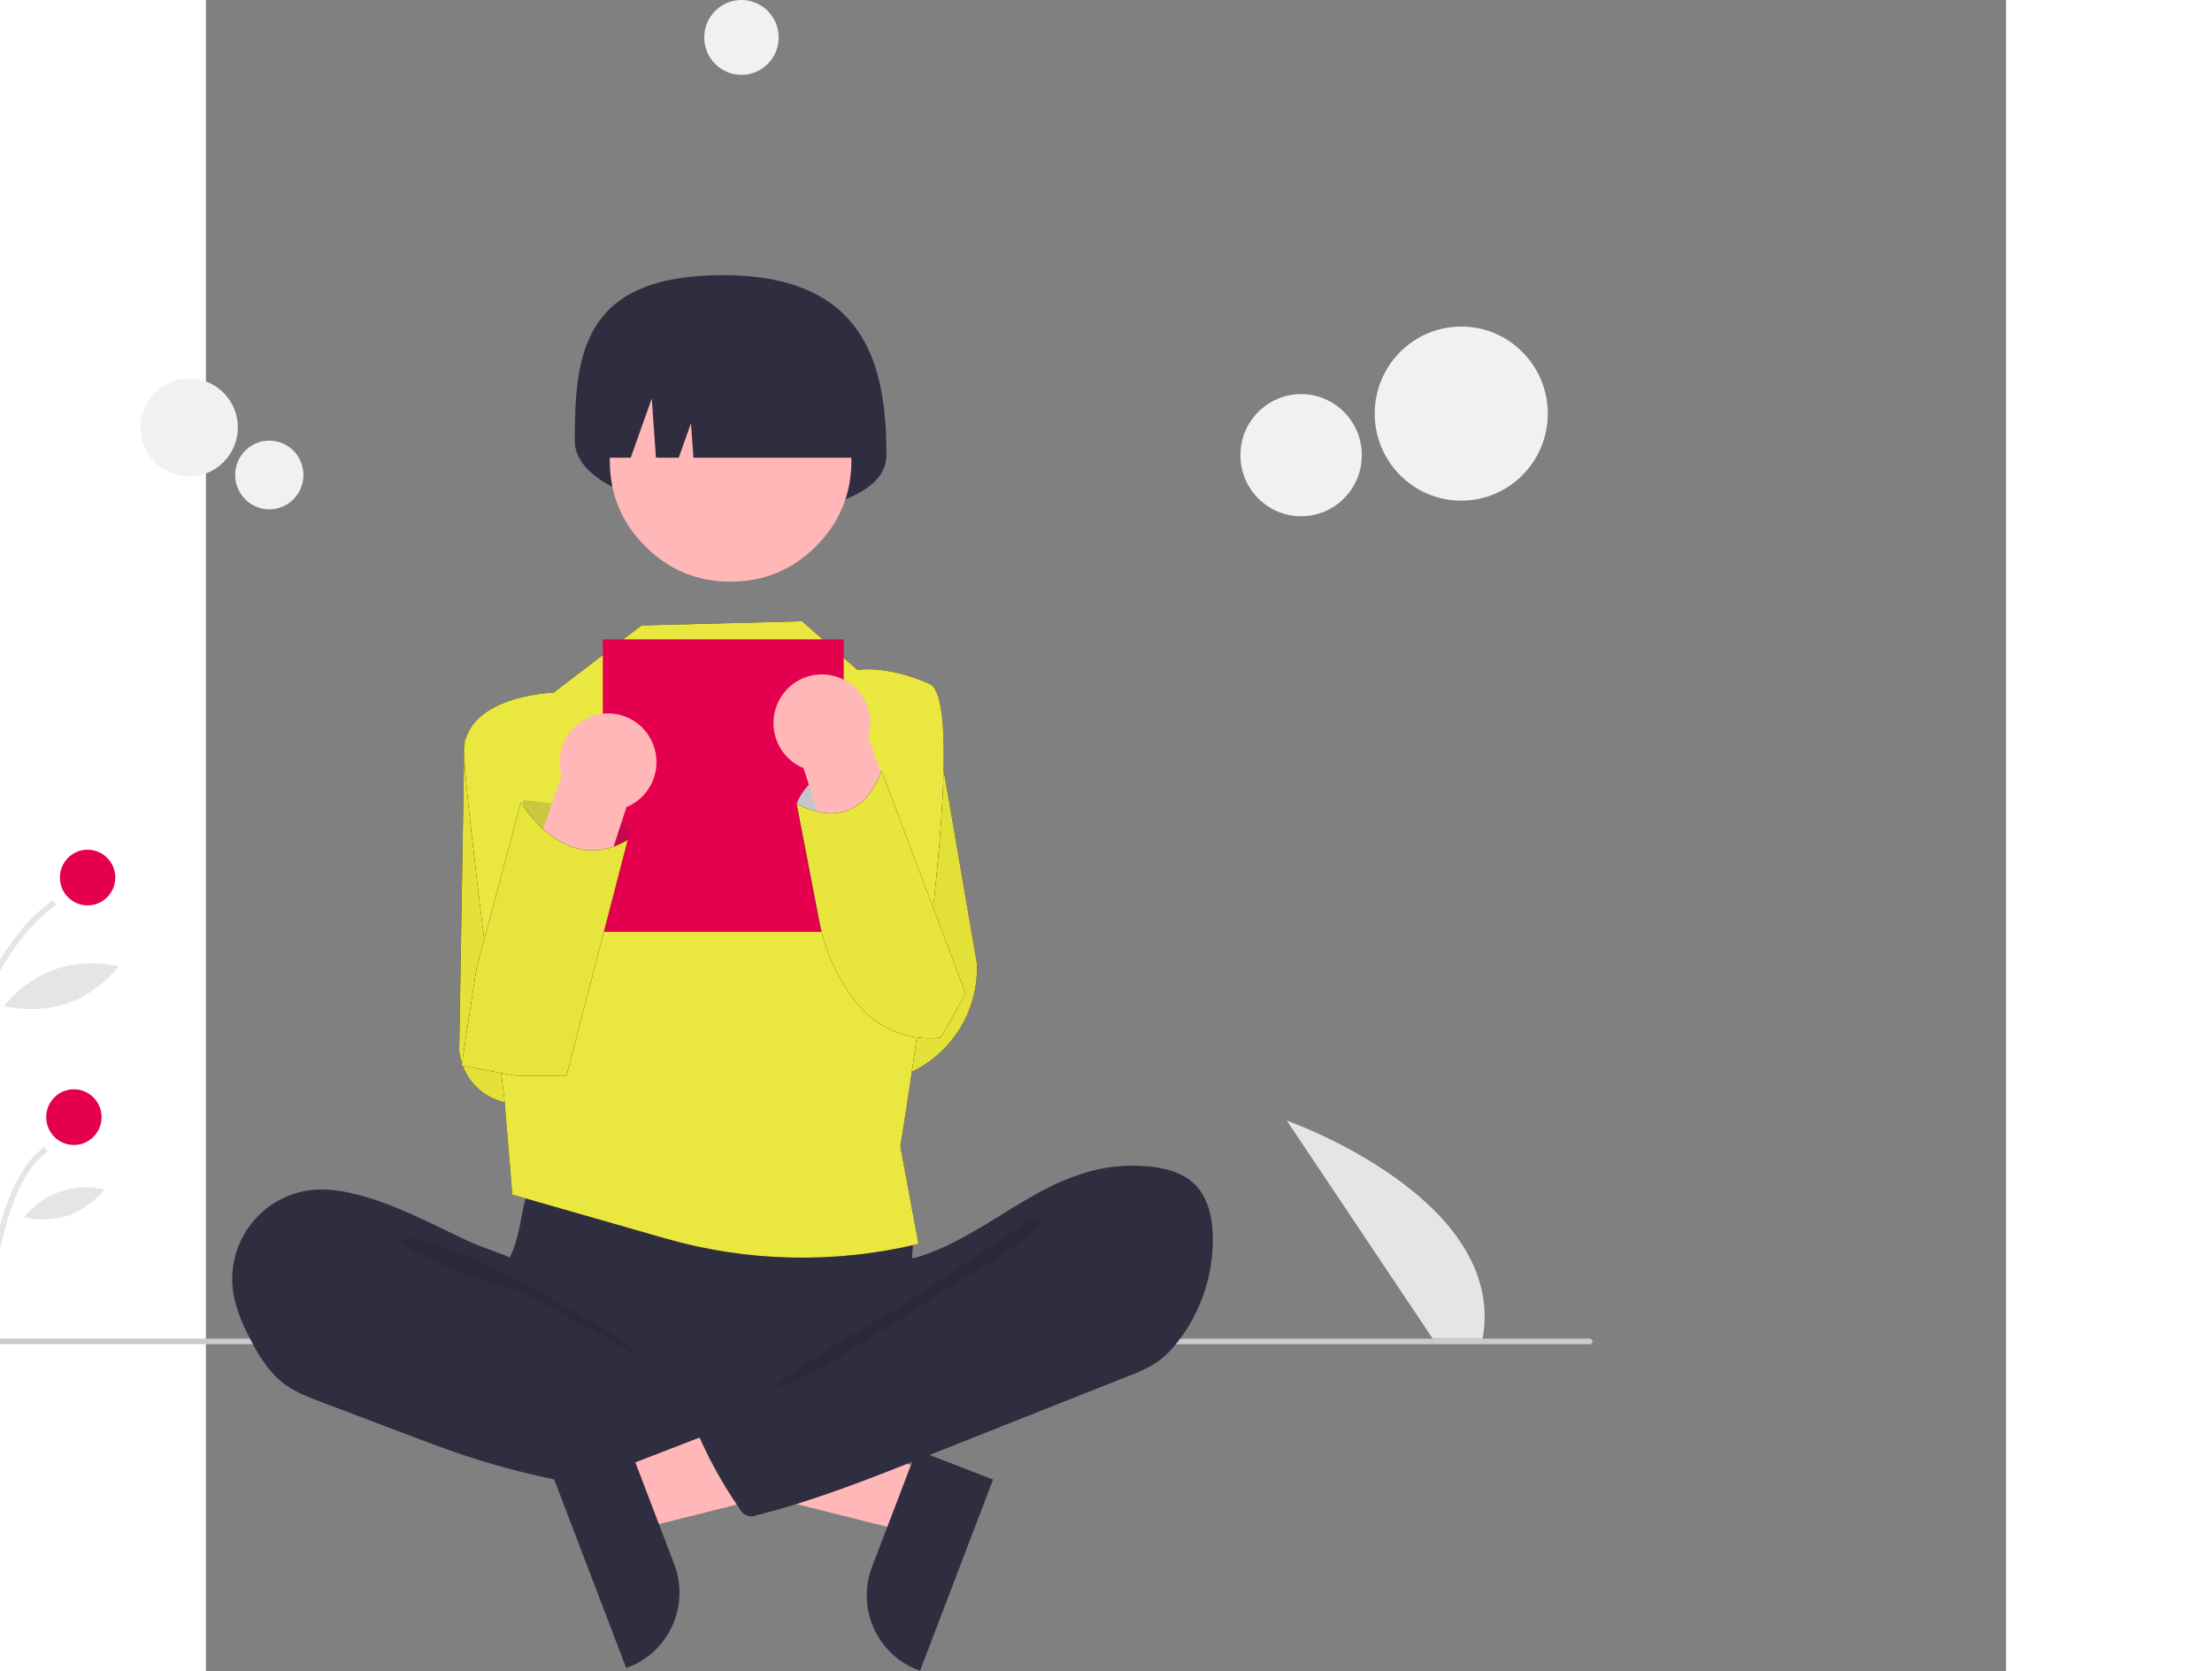 <?xml version="1.0" standalone="no"?>
<!DOCTYPE svg PUBLIC "-//W3C//DTD SVG 1.0//EN" "http://www.w3.org/2000/svg">
<svg xmlns="http://www.w3.org/2000/svg" xmlns:xlink="http://www.w3.org/1999/xlink" id="body_1" width="376" height="284" viewBox="70 0 306 284">

<rect x="70" y="0" width="306" height="284" fill="#808080" stroke="none"/>

<defs>
    <linearGradient id="1" x1="55.513" y1="0" x2="44.49" y2="97.069">
        <stop stop-color="#E2DF36" offset="0%"/>
        <stop stop-color="#FAF753" offset="100%"/>
    </linearGradient>
    <linearGradient id="235" x1="54.83" y1="0" x2="45.172" y2="97.069">
        <stop stop-color="#E2DF36" offset="0%"/>
        <stop stop-color="#FAF753" offset="100%"/>
    </linearGradient>
    <linearGradient id="471" x1="76.837" y1="0" x2="23.178" y2="97.069">
        <stop stop-color="#E2DF36" offset="0%"/>
        <stop stop-color="#FAF753" offset="100%"/>
    </linearGradient>
    <linearGradient id="705" x1="67.456" y1="0" x2="32.554" y2="97.069">
        <stop stop-color="#E2DF36" offset="0%"/>
        <stop stop-color="#FAF753" offset="100%"/>
    </linearGradient>
    <linearGradient  id="940" x1="68.839" y1="0" x2="31.172" y2="97.069">
        <stop stop-color="#E2DF36" offset="0%"/>
        <stop stop-color="#FAF753" offset="100%"/>
    </linearGradient>
</defs>

<g transform="matrix(1.198 0 0 1.198 0.215 -0)">
	<g>
		<g transform="matrix(1 0 0 1 -235 -272)">
			<g transform="matrix(1 0 0 1 235 272)">
                <path d="M232.317 189.875L211.617 158.952C 211.617 158.952 242.966 169.958 239.408 189.875L239.408 189.875L232.317 189.875z" stroke="none" fill="#E5E5E5" fill-rule="nonzero" />
                <path d="M17.745 190.08L16.959 190.064C 17.263 181.277 18.195 172.523 19.749 163.87C 23.147 145.345 28.797 133.178 36.543 127.709L36.543 127.709L36.994 128.355C 18.9 141.132 17.754 189.592 17.745 190.08z" stroke="none" fill="#E5E5E5" fill-rule="nonzero" />
                <path d="M27.568 189.891L26.782 189.875C 26.799 189 27.29 168.373 35.364 162.672L35.364 162.672L35.815 163.318C 28.067 168.79 27.571 189.68 27.568 189.891z" stroke="none" fill="#E5E5E5" fill-rule="nonzero" />
                <path d="M37.535 124.476C 37.535 122.293 39.295 120.524 41.465 120.524C 43.635 120.524 45.394 122.293 45.394 124.476C 45.394 126.658 43.635 128.427 41.465 128.427C 39.295 128.427 37.535 126.658 37.535 124.476" stroke="none" fill="#E5004F" fill-rule="nonzero" />
                <path d="M35.59 158.459C 35.59 156.277 37.349 154.508 39.519 154.508C 41.689 154.508 43.448 156.277 43.448 158.459C 43.448 160.642 41.689 162.411 39.519 162.411C 37.349 162.411 35.59 160.642 35.59 158.459" stroke="none" fill="#E5004F" fill-rule="nonzero" />
                <path d="M25.736 130.796C 26.475 135.54 24.55 139.782 24.55 139.782C 24.55 139.782 21.428 136.334 20.69 131.591C 19.951 126.847 21.876 122.604 21.876 122.604C 21.876 122.604 24.998 126.053 25.736 130.796z" stroke="none" fill="#E5E5E5" fill-rule="nonzero" />
                <path d="M38.579 142.316C 34.064 143.874 29.574 142.707 29.574 142.707C 29.574 142.707 32.406 139.015 36.922 137.457C 41.438 135.899 45.927 137.066 45.927 137.066C 45.927 137.066 43.095 140.759 38.579 142.316z" stroke="none" fill="#E5E5E5" fill-rule="nonzero" />
                <path d="M38.724 172.412C 36.681 173.058 34.504 173.152 32.413 172.686C 35.125 169.213 39.613 167.665 43.875 168.732C 42.508 170.391 40.732 171.66 38.724 172.412z" stroke="none" fill="#E5E5E5" fill-rule="nonzero" />
                <path d="M254.607 190.665L0.393 190.665C 0.176 190.665 0 190.488 0 190.27C 0 190.051 0.176 189.875 0.393 189.875L0.393 189.875L254.607 189.875C 254.824 189.875 255 190.051 255 190.27C 255 190.488 254.824 190.665 254.607 190.665z" stroke="none" fill="#CBCBCB" fill-rule="nonzero" />
                <path d="M161.012 208.882L157.798 217.296L123.998 208.83L128.742 196.412L161.012 208.882" stroke="none" fill="#FFB7B7" fill-rule="nonzero" />
                <path d="M169.942 209.869L159.577 237L159.236 236.868C 153.437 234.627 150.542 228.083 152.77 222.251L152.77 222.251L152.77 222.25L159.101 205.68L169.942 209.869z" stroke="none" fill="#2F2E41" fill-rule="nonzero" />
				<g>
					<g>
                        <path d="M109.652 103.528L94.922 104.915L94.192 148.992C 94.598 153.485 98.499 156.829 102.974 156.518L102.974 156.518L112.313 155.871L109.652 103.528z" stroke="none" fill="#000000" fill-rule="nonzero" />
					</g>
					<g>
                        <path d="M109.652 103.528L94.922 104.915L94.192 148.992C 94.598 153.485 98.499 156.829 102.974 156.518L102.974 156.518L112.313 155.871L109.652 103.528z" stroke="none" fill="url(#1)" />
					</g>
				</g>
				<g>
					<g>
                        <path d="M161.58 101.359L151.502 101.229L150.905 153.601C 155.407 153.752 159.768 152.014 162.945 148.802C 166.122 145.59 167.827 141.194 167.653 136.667L167.653 136.667L161.58 101.359z" stroke="none" fill="#000000" fill-rule="nonzero" />
					</g>
					<g>
                        <path d="M161.58 101.359L151.502 101.229L150.905 153.601C 155.407 153.752 159.768 152.014 162.945 148.802C 166.122 145.59 167.827 141.194 167.653 136.667L167.653 136.667L161.58 101.359z" stroke="none" fill="url(#235)" />
					</g>
				</g>
                <path d="M103.1 172.207C 102.862 173.726 102.515 175.226 102.064 176.695C 101.555 178.133 100.77 179.464 100.305 180.917C 98.823 185.548 100.878 190.713 104.159 194.288C 107.005 197.376 110.679 199.57 114.737 200.605C 117.698 201.354 120.776 201.462 123.827 201.566C 132.276 201.854 140.942 202.112 148.948 199.381C 151.477 198.497 153.92 197.381 156.246 196.046C 156.98 195.694 157.627 195.182 158.139 194.547C 158.75 193.672 158.828 192.539 158.823 191.47C 158.805 187.868 158.079 184.284 158.251 180.686C 158.347 178.694 158.717 176.702 158.535 174.715C 158.017 170.092 154.667 166.294 150.164 165.227C 147.893 164.736 145.538 165.004 143.226 165.227C 137.224 165.807 131.197 166.078 125.168 166.039C 119.007 166 112.885 165.054 106.755 164.955C 104.943 164.926 104.979 165.488 104.402 167.252C 103.871 168.876 103.436 170.531 103.1 172.207z" stroke="none" fill="#2F2E41" fill-rule="nonzero" />
                <path d="M79.011 169.279C 77.355 168.86 75.648 168.678 73.941 168.737C 70.313 168.939 66.946 170.699 64.698 173.57C 62.449 176.442 61.537 180.146 62.192 183.741C 62.606 185.666 63.282 187.524 64.201 189.262C 65.546 192.007 67.159 194.745 69.648 196.504C 71.104 197.533 72.79 198.174 74.455 198.805L74.455 198.805L87.566 203.772C 89.495 204.503 91.424 205.234 93.372 205.912C 103.158 209.313 113.36 211.353 123.696 211.974C 126.844 212.163 130.04 212.215 133.111 211.495C 133.84 211.324 134.617 211.069 135.039 210.447C 135.289 210.009 135.436 209.52 135.47 209.016L135.47 209.016L136.277 203.336C 136.39 202.536 136.5 201.694 136.208 200.941C 135.839 199.986 134.912 199.386 134.029 198.876C 125.409 193.897 115.345 191.15 108.09 184.316C 106.382 182.708 104.952 180.158 102.877 179.065C 100.524 177.826 97.753 177.118 95.32 175.976C 90.003 173.48 84.775 170.612 79.011 169.279z" stroke="none" fill="#2F2E41" fill-rule="nonzero" />
                <path d="M92.101 176.937C 96.735 178.397 116.301 188.515 119.654 192.048C 119.205 192.211 103.953 183.614 103.495 183.476C 99.335 182.221 95.152 180.957 91.202 179.119C 90.407 178.75 86.039 177.012 86.236 176.004C 86.46 174.866 91.278 176.678 92.101 176.937z" stroke="none" fill="#000000" fill-rule="nonzero" fill-opacity="0.098" />
				<g>
					<g>
                        <path d="M120.069 88.714L107.591 98.242C 107.591 98.242 94.425 98.656 94.87 107.12C 95.315 115.585 100.585 155.661 100.585 155.661L100.585 155.661L101.728 169.45L123.414 175.664C 135.131 179.022 147.51 179.289 159.36 176.439L159.36 176.439L156.783 162.605C 156.783 162.605 167.218 99.778 160.932 97.012C 154.645 94.246 150.716 95.036 150.716 95.036L150.716 95.036L142.836 88.121L120.069 88.714z" stroke="none" fill="#000000" fill-rule="nonzero" />
					</g>
					<g>
                        <path d="M120.069 88.714L107.591 98.242C 107.591 98.242 94.425 98.656 94.87 107.12C 95.315 115.585 100.585 155.661 100.585 155.661L100.585 155.661L101.728 169.45L123.414 175.664C 135.131 179.022 147.51 179.289 159.36 176.439L159.36 176.439L156.783 162.605C 156.783 162.605 167.218 99.778 160.932 97.012C 154.645 94.246 150.716 95.036 150.716 95.036L150.716 95.036L142.836 88.121L120.069 88.714z" stroke="none" fill="url(#471)" />
					</g>
				</g>
                <path d="M154.807 64.566C 154.807 76.935 110.588 74.872 110.588 62.503C 110.588 50.134 111.757 39.03 131.602 39.03C 152.131 39.03 154.807 52.197 154.807 64.566z" stroke="none" fill="#2F2E41" fill-rule="nonzero" />
                <path transform="matrix(0.707 -0.707 0.707 0.707 -7.344 112.991)"  d="M149.861 65.361C 149.861 70.094 148.187 74.134 144.841 77.481C 141.494 80.828 137.453 82.501 132.72 82.501C 127.987 82.501 123.947 80.828 120.6 77.481C 117.253 74.134 115.579 70.094 115.579 65.361C 115.579 60.627 117.253 56.587 120.6 53.24C 123.947 49.893 127.987 48.22 132.72 48.22C 137.453 48.22 141.494 49.893 144.841 53.24C 148.187 56.587 149.861 60.627 149.861 65.361C 149.861 65.56 149.857 65.76 149.851 65.959" stroke="none" fill="#FFB7B7" fill-rule="nonzero" />
                <path d="M111.769 64.925L118.53 64.925L121.512 56.527L122.108 64.925L125.339 64.925L127.079 60.026L127.427 64.925L151.435 64.925C 151.435 54.876 143.335 46.729 133.342 46.729L133.342 46.729L129.863 46.729C 119.87 46.729 111.769 54.876 111.769 64.925z" stroke="none" fill="#2F2E41" fill-rule="nonzero" />
                <path d="M114.568 90.69L148.751 90.69L148.751 132.181L114.568 132.181z" stroke="none" fill="#E5004F" fill-rule="nonzero" />
                <path d="M116.452 208.487L119.667 216.901L153.466 208.435L148.722 196.017L116.452 208.487" stroke="none" fill="#FFB7B7" fill-rule="nonzero" />
                <path d="M118.364 205.285L124.694 221.855L124.694 221.856C 126.922 227.688 124.027 234.232 118.228 236.473L118.228 236.473L117.887 236.605L107.522 209.474L118.364 205.285z" stroke="none" fill="#2F2E41" fill-rule="nonzero" />
                <path d="M184.014 166.058C 186.73 165.374 189.545 165.18 192.327 165.487C 194.55 165.733 196.839 166.355 198.462 167.902C 200.437 169.785 201.071 172.697 201.124 175.434C 201.211 180.884 199.414 186.195 196.039 190.46C 195.215 191.539 194.235 192.488 193.132 193.275C 191.942 194.024 190.673 194.638 189.35 195.108L189.35 195.108L159.988 206.755C 152.264 209.82 144.512 212.893 136.455 214.913C 135.543 215.355 134.447 214.971 134.006 214.053C 134 214.04 133.993 214.026 133.987 214.013C 131.415 210.317 129.257 206.347 127.552 202.174C 127.388 201.972 127.332 201.703 127.402 201.453C 127.472 201.203 127.659 201.002 127.903 200.916L127.903 200.916L148.67 188.915C 150.158 188.056 151.662 187.184 152.897 185.986C 153.795 185.111 154.53 184.082 155.067 182.948C 155.498 182.043 155.538 179.909 156.088 179.241C 156.626 178.587 158.468 178.534 159.318 178.277C 160.518 177.907 161.693 177.461 162.835 176.94C 167.481 174.85 171.618 171.813 176.071 169.365C 178.569 167.929 181.238 166.818 184.014 166.058z" stroke="none" fill="#2F2E41" fill-rule="nonzero" />
                <path d="M172.241 175.02C 168.673 177.716 164.053 180.193 160.517 182.959C 159.31 183.903 139.191 195.279 138.907 196.79C 142.206 197.349 163.221 182.563 166.228 181.087C 169.235 179.612 171.9 177.531 174.542 175.466C 175.215 174.94 178.067 173.358 176.135 172.769C 175.047 172.438 173.045 174.482 172.241 175.02z" stroke="none" fill="#000000" fill-rule="nonzero" fill-opacity="0.098" />
                <path d="M224.093 58.668C 224.093 51.849 229.59 46.32 236.371 46.32C 243.152 46.32 248.648 51.849 248.648 58.668C 248.648 65.488 243.152 71.016 236.371 71.016C 229.59 71.016 224.093 65.488 224.093 58.668" stroke="none" fill="#F1F1F1" fill-rule="nonzero" />
                <path d="M205.035 64.566C 205.035 59.782 208.891 55.904 213.648 55.904C 218.405 55.904 222.261 59.782 222.261 64.566C 222.261 69.35 218.405 73.228 213.648 73.228C 208.891 73.228 205.035 69.35 205.035 64.566" stroke="none" fill="#F1F1F1" fill-rule="nonzero" />
                <path d="M48.972 60.632C 48.972 56.796 52.063 53.687 55.877 53.687C 59.691 53.687 62.783 56.796 62.783 60.632C 62.783 64.468 59.691 67.577 55.877 67.577C 52.063 67.577 48.972 64.468 48.972 60.632" stroke="none" fill="#F1F1F1" fill-rule="nonzero" />
                <path d="M62.403 67.375C 62.403 64.685 64.572 62.503 67.247 62.503C 69.923 62.503 72.091 64.685 72.091 67.375C 72.091 70.066 69.923 72.248 67.247 72.248C 64.572 72.248 62.403 70.066 62.403 67.375" stroke="none" fill="#F1F1F1" fill-rule="nonzero" />
                <path d="M128.961 5.309C 128.961 2.377 131.324 0 134.24 0C 137.155 0 139.519 2.377 139.519 5.309C 139.519 8.241 137.155 10.618 134.24 10.618C 131.324 10.618 128.961 8.241 128.961 5.309" stroke="none" fill="#F1F1F1" fill-rule="nonzero" />
                <path d="M102.781 117.165L103.252 113.502C 103.252 113.502 120.855 114.794 118.104 119.141C 115.354 123.488 108.674 123.883 108.674 123.883L108.674 123.883L102.781 117.165z" stroke="none" fill="#2F2E41" fill-rule="nonzero" fill-opacity="0.169" />
                <path d="M116.067 101.237C 118.109 101.464 119.943 102.596 121.067 104.325C 122.089 105.899 122.429 107.825 122.007 109.657C 121.586 111.488 120.44 113.068 118.834 114.031C 118.543 114.204 118.239 114.355 117.924 114.481L117.924 114.481L107.105 147.764C 106.252 149.551 104.513 150.742 102.547 150.885C 100.581 151.029 98.69 150.102 97.59 148.458C 96.489 146.813 96.349 144.702 97.221 142.925L97.221 142.925L108.727 110.011C 108.09 107.799 108.593 105.414 110.067 103.653C 111.541 101.891 113.792 100.985 116.067 101.237z" stroke="none" fill="#FFB7B7" fill-rule="nonzero" />
				<g>
					<g>
                        <path d="M102.942 113.814C 102.942 113.814 109.141 124.467 118.104 119.141L118.104 119.141L109.418 152.571L102.1 152.571L94.529 151.149L96.649 137.337L102.942 113.814z" stroke="none" fill="#000000" fill-rule="nonzero" />
					</g>
					<g>
                        <path d="M102.942 113.814C 102.942 113.814 109.141 124.467 118.104 119.141L118.104 119.141L109.418 152.571L102.1 152.571L94.529 151.149L96.649 137.337L102.942 113.814z" stroke="none" fill="url(#705)" />
					</g>
				</g>
                <path d="M147.207 121.095L142.072 114.004C 142.072 114.004 144.54 106.649 154.111 109.339C 154.111 109.339 160.201 123.049 147.207 121.095z" stroke="none" fill="#E5E5E5" fill-rule="nonzero" />
                <path d="M147.207 121.095L142.072 114.004C 142.072 114.004 144.54 106.649 154.111 109.339C 154.111 109.339 160.201 123.049 147.207 121.095z" stroke="none" fill="#2F2E41" fill-rule="nonzero" fill-opacity="0.169" />
                <path d="M148.567 96.32C 151.629 97.752 153.189 101.221 152.235 104.479L152.235 104.479L163.741 137.393C 164.613 139.17 164.473 141.281 163.372 142.926C 162.272 144.571 160.38 145.497 158.415 145.353C 156.449 145.21 154.71 144.019 153.857 142.232L153.857 142.232L143.037 108.949C 142.723 108.822 142.419 108.672 142.128 108.499C 140.522 107.536 139.376 105.956 138.954 104.124C 138.533 102.293 138.873 100.367 139.895 98.793C 141.019 97.064 142.853 95.931 144.894 95.705C 146.152 95.562 147.424 95.775 148.567 96.32z" stroke="none" fill="#FFB7B7" fill-rule="nonzero" />
				<g>
					<g>
                        <path d="M142.072 114.004C 142.072 114.004 150.545 119.175 154.111 109.339L154.111 109.339L166.051 140.957L162.503 147.197L161.99 147.24C 157.694 147.601 153.495 145.815 150.759 142.464C 148.01 139.097 146.138 135.094 145.314 130.817L145.314 130.817L142.072 114.004z" stroke="none" fill="#000000" fill-rule="nonzero" />
					</g>
					<g>
                        <path d="M142.072 114.004C 142.072 114.004 150.545 119.175 154.111 109.339L154.111 109.339L166.051 140.957L162.503 147.197L161.99 147.24C 157.694 147.601 153.495 145.815 150.759 142.464C 148.01 139.097 146.138 135.094 145.314 130.817L145.314 130.817L142.072 114.004z" stroke="none" fill="url(#940)" />
					</g>
				</g>
			</g>
		</g>
	</g>
</g>
</svg>
